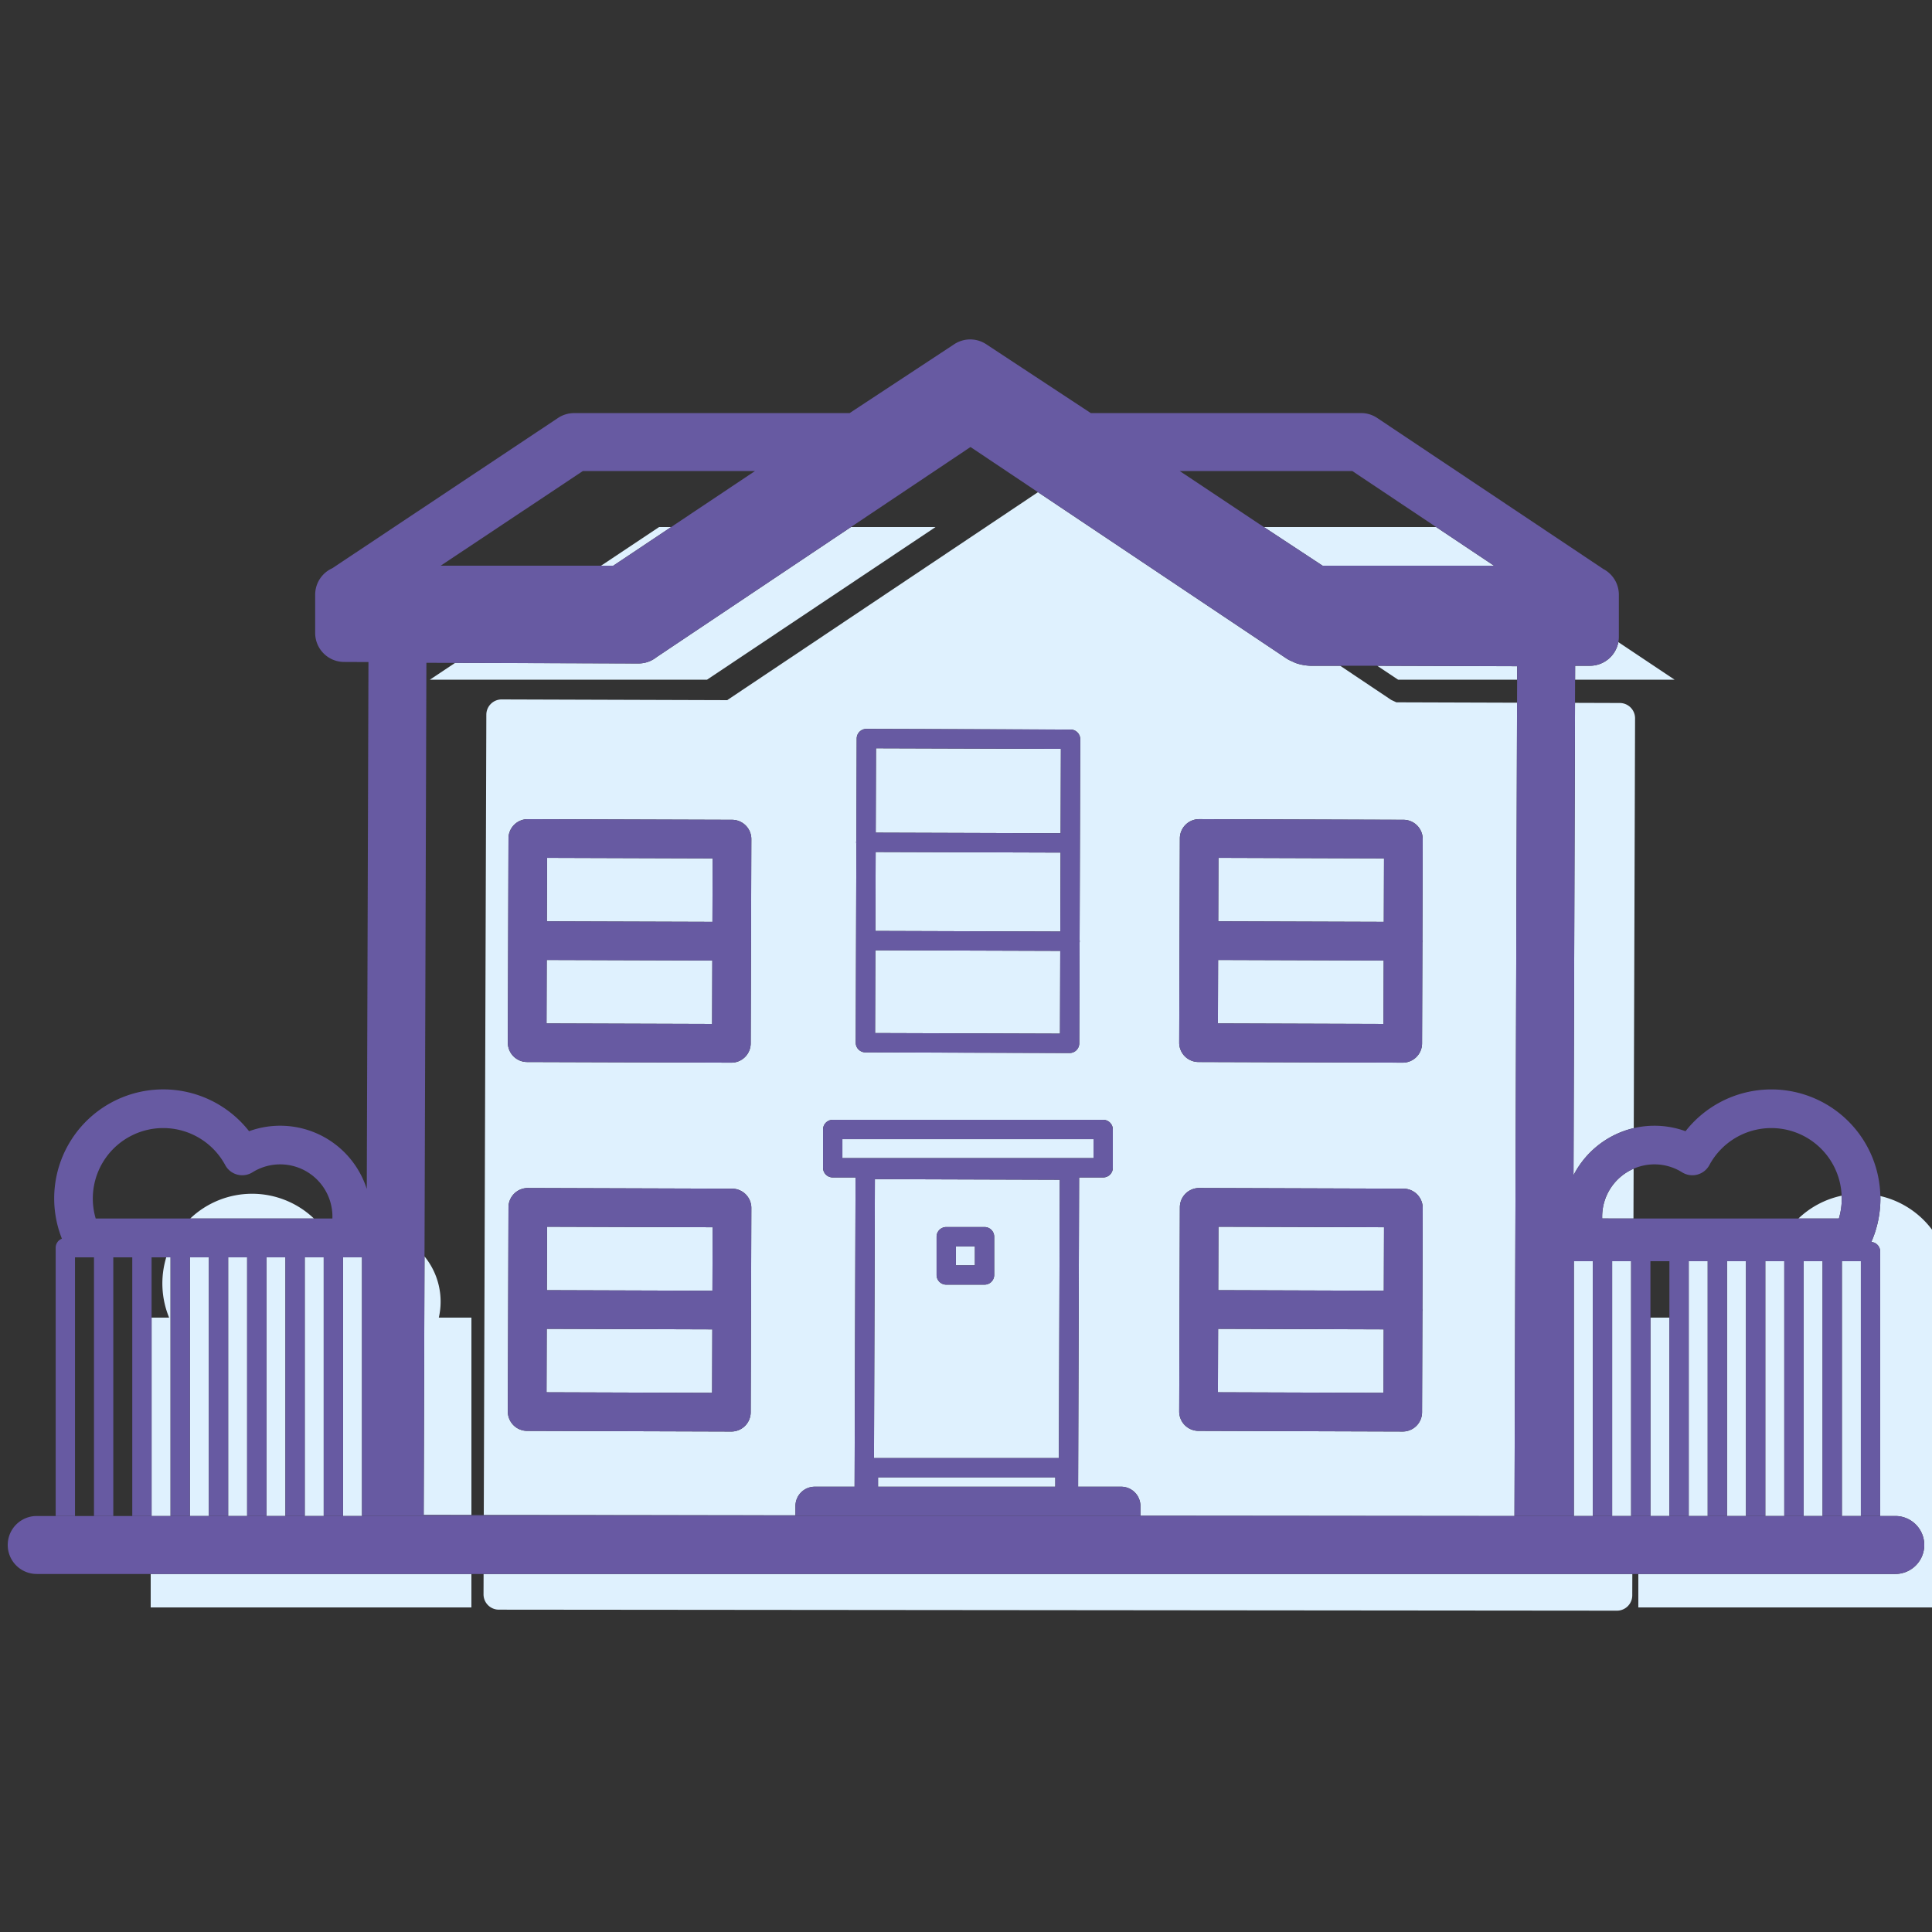 <svg xmlns="http://www.w3.org/2000/svg" viewBox="0 0 500 500"><rect x="0" y="0" width="500" height="500" fill="#333333" stroke="none"/><title>Artboard 2 copy 2</title><g id="Layer_2" data-name="Layer 2"><polygon points="371.678 136.403 349.971 121.902 305.308 121.902 325.937 135.639 327.096 136.403 371.678 136.403" style="fill:none"/><path d="M465.437,315.341a23.143,23.143,0,0,1,11.176-5.9,18.21,18.21,0,0,0-34.233-7.917,5,5,0,0,1-7.055,1.864,13.485,13.485,0,0,0-12.543-.932l-.042,12.881Z" style="fill:none"/><polygon points="356.432 172.306 355.445 172.303 346.842 172.303 360.05 181.142 361.371 181.747 392.612 181.848 392.631 175.902 361.832 175.902 356.432 172.306" style="fill:none"/><path d="M129.839,181.012l58.441.187v-.057l80.344-53.768L251.165,115.69,220.216,136.4h21.9l-59.133,39.5H111.254l6.54-4.355-7.442-.024-.49,153.635a18.533,18.533,0,0,1,3.7,15.842H122v51.092l3.2,0,.661-207.132A3.963,3.963,0,0,1,129.839,181.012Z" style="fill:none"/><path d="M42.021,332.165a23.219,23.219,0,0,1,1-6.765h-3.8V341h4.539A23.124,23.124,0,0,1,42.021,332.165Z" style="fill:none"/><rect x="427.132" y="326.4" width="4.909" height="14.6" style="fill:none"/><rect x="19.41" y="325.4" width="4.909" height="66.94" style="fill:none"/><rect x="29.319" y="325.4" width="4.91" height="66.94" style="fill:none"/><polygon points="170.573 136.403 173.682 136.403 195.389 121.902 150.842 121.902 114.049 146.402 155.556 146.402 170.573 136.403" style="fill:none"/><path d="M49.246,315.341a23.192,23.192,0,0,1,31.987,0h4.79c.006-.159.009-.32.009-.48a13.523,13.523,0,0,0-20.689-11.469,5,5,0,0,1-7.054-1.864,18.228,18.228,0,0,0-33.524,13.813Z" style="fill:none"/><rect x="39" y="407.341" width="83" height="8.659" style="fill:#dff1fe"/><path d="M113.566,341a18.533,18.533,0,0,0-3.7-15.842l-.214,66.923,12.352.011V341Z" style="fill:#dff1fe"/><rect x="427.132" y="341" width="4.909" height="51.341" style="fill:#dff1fe"/><path d="M502.9,341a23.217,23.217,0,0,0-16.269-31.463c0,.21.016.417.016.628a27.94,27.94,0,0,1-2.347,11.257,2.491,2.491,0,0,1,2.288,2.478v68.441h3.91a7.5,7.5,0,0,1,0,15H424V416h83V341Z" style="fill:#dff1fe"/><polygon points="155.556 146.402 158.712 146.402 173.682 136.403 170.573 136.403 155.556 146.402" style="fill:#dff1fe"/><path d="M182.986,175.9l59.133-39.5h-21.9L169.94,170.048a7.487,7.487,0,0,1-4.661,1.65h-.022l-47.463-.151-6.54,4.355Z" style="fill:#dff1fe"/><path d="M411.459,172.3h-3.815l-.012,3.6h25.745l-14.55-9.719A7.5,7.5,0,0,1,411.459,172.3Z" style="fill:#dff1fe"/><polygon points="342.284 146.402 386.647 146.402 371.678 136.403 327.096 136.403 342.284 146.402" style="fill:#dff1fe"/><polygon points="356.432 172.306 361.832 175.902 392.631 175.902 392.643 172.424 356.432 172.306" style="fill:#dff1fe"/><path d="M49.246,315.341H81.233a23.192,23.192,0,0,0-31.987,0Z" style="fill:#dff1fe"/><rect x="78.868" y="325.4" width="4.91" height="66.94" style="fill:#dff1fe"/><rect x="68.959" y="325.4" width="4.909" height="66.94" style="fill:#dff1fe"/><path d="M44.139,325.4H43.025a23.248,23.248,0,0,0,.743,15.6H39.229v51.341h4.91Z" style="fill:#dff1fe"/><rect x="59.049" y="325.4" width="4.91" height="66.94" style="fill:#dff1fe"/><rect x="88.778" y="325.4" width="4.91" height="66.94" style="fill:#dff1fe"/><rect x="49.139" y="325.4" width="4.91" height="66.94" style="fill:#dff1fe"/><path d="M475.905,315.341a18.157,18.157,0,0,0,.744-5.176c0-.243-.027-.479-.036-.72a23.143,23.143,0,0,0-11.176,5.9Z" style="fill:#dff1fe"/><rect x="446.951" y="326.4" width="4.91" height="65.94" style="fill:#dff1fe"/><rect x="437.041" y="326.4" width="4.91" height="65.94" style="fill:#dff1fe"/><rect x="476.681" y="326.4" width="4.909" height="65.94" style="fill:#dff1fe"/><rect x="466.771" y="326.4" width="4.91" height="65.94" style="fill:#dff1fe"/><rect x="456.861" y="326.4" width="4.909" height="65.94" style="fill:#dff1fe"/><rect x="239.677" y="180.724" width="21.84" height="47.852" transform="translate(45.147 454.592) rotate(-89.817)" style="fill:#dff1fe"/><rect x="240.296" y="206.861" width="20.435" height="47.852" transform="translate(18.927 480.562) rotate(-89.817)" style="fill:#dff1fe"/><rect x="154.765" y="304.33" width="16.426" height="42.852" transform="translate(-163.296 487.694) rotate(-89.817)" style="fill:#dff1fe"/><rect x="239.718" y="232.792" width="21.426" height="47.852" transform="translate(-7.085 506.327) rotate(-89.817)" style="fill:#dff1fe"/><rect x="328.517" y="304.33" width="16.426" height="42.852" transform="translate(9.894 661.438) rotate(-89.816)" style="fill:#dff1fe"/><rect x="154.681" y="330.756" width="16.426" height="42.853" transform="translate(-189.81 513.943) rotate(-89.816)" style="fill:#dff1fe"/><rect x="154.765" y="208.866" width="16.426" height="42.852" transform="translate(-67.832 392.534) rotate(-89.817)" style="fill:#dff1fe"/><rect x="154.681" y="235.291" width="16.426" height="42.853" transform="translate(-94.346 418.786) rotate(-89.816)" style="fill:#dff1fe"/><rect x="328.433" y="330.756" width="16.426" height="42.852" transform="translate(-16.617 687.694) rotate(-89.816)" style="fill:#dff1fe"/><path d="M360.05,181.142,346.842,172.3h-7.724a12.743,12.743,0,0,1-3.867-.736l-1.321-.6a7.5,7.5,0,0,1-1.051-.587l-64.255-43L188.28,181.142v.057l-58.441-.187a3.963,3.963,0,0,0-3.976,3.951L125.2,392.1l80.663.074v-2.414a5,5,0,0,1,5-5h10.3l.255-80.036h-5.912a2.5,2.5,0,0,1-2.5-2.5v-9.91a2.5,2.5,0,0,1,2.5-2.5H285.5a2.5,2.5,0,0,1,2.5,2.5v9.91a2.5,2.5,0,0,1-2.5,2.5h-6.227l-.255,80.036h11.126a5,5,0,0,1,5,5v2.5l96.8.088.672-210.49-31.241-.1ZM194.394,339.069c0,.107-.026.206-.033.311l-.083,26.115a5,5,0,0,1-5,4.984h-.015l-52.853-.168a5,5,0,0,1-4.984-5.016l.169-52.852a5,5,0,0,1,5-4.984h.015l52.852.168a5,5,0,0,1,4.984,5.016l-.083,26.116C194.369,338.864,194.394,338.963,194.394,339.069Zm-.031-95.775c.006.1.031.2.031.31s-.026.206-.033.311l-.083,26.115a5,5,0,0,1-5,4.985h-.015l-52.853-.168a5,5,0,0,1-4.984-5.016l.169-52.852a5,5,0,0,1,5-4.985h.015l52.852.169a5,5,0,0,1,4.984,5.016Zm85.068.3a2.556,2.556,0,0,1-.033.318l-.084,26.107a2.5,2.5,0,0,1-2.5,2.493h-.007l-52.852-.168a2.5,2.5,0,0,1-2.492-2.508l.164-51.363a2.556,2.556,0,0,1-.049-.5,2.53,2.53,0,0,1,.052-.5l.084-26.342a2.5,2.5,0,0,1,2.5-2.493h.008l52.851.168a2.5,2.5,0,0,1,2.492,2.508l-.165,51.959A2.505,2.505,0,0,1,279.431,243.6Zm88.715,95.472c0,.108-.026.209-.033.316l-.084,26.11a5,5,0,0,1-5,4.984h-.015l-52.852-.168a5,5,0,0,1-4.984-5.016l.169-52.852a5,5,0,0,1,5-4.984h.015l52.852.168a5,5,0,0,1,4.984,5.016l-.083,26.112C368.121,338.861,368.146,338.962,368.146,339.069Zm.052-121.89-.083,26.111c.006.106.031.207.031.314s-.026.209-.033.316l-.084,26.11a5,5,0,0,1-5,4.985h-.015l-52.852-.168a5,5,0,0,1-4.984-5.016l.169-52.852a5,5,0,0,1,5-4.985h.015l52.852.169A5,5,0,0,1,368.2,217.179Z" style="fill:#dff1fe"/><path d="M395.429,407.341H125.154l-.017,5.261a3.963,3.963,0,0,0,3.951,3.976l289.364.262a3.963,3.963,0,0,0,3.976-3.951l.018-5.548H395.429Z" style="fill:#dff1fe"/><rect x="328.517" y="208.866" width="16.426" height="42.852" transform="translate(105.358 566.28) rotate(-89.816)" style="fill:#dff1fe"/><rect x="328.433" y="235.292" width="16.426" height="42.852" transform="translate(78.847 592.536) rotate(-89.816)" style="fill:#dff1fe"/><rect x="417.222" y="326.4" width="4.91" height="65.94" style="fill:#dff1fe"/><rect x="218.009" y="294.809" width="64.991" height="4.91" style="fill:#dff1fe"/><path d="M422.74,315.341l.042-12.881a13.539,13.539,0,0,0-8.144,12.4c0,.16,0,.321.008.48Z" style="fill:#dff1fe"/><path d="M422.815,291.957l.339-106.046a3.963,3.963,0,0,0-3.95-3.976l-11.591-.038-.391,122.265A23.609,23.609,0,0,1,422.815,291.957Z" style="fill:#dff1fe"/><rect x="407.312" y="326.4" width="4.91" height="65.94" style="fill:#dff1fe"/><path d="M226.189,377.346h47.852l.23-72.028-47.851-.153Zm16.2-57.289a2.5,2.5,0,0,1,2.5-2.5h9.91a2.5,2.5,0,0,1,2.5,2.5v9.909a2.5,2.5,0,0,1-2.5,2.5h-9.91a2.5,2.5,0,0,1-2.5-2.5Z" style="fill:#dff1fe"/><rect x="247.389" y="322.557" width="4.91" height="4.909" style="fill:#dff1fe"/><rect x="227.239" y="382.346" width="45.87" height="2.409" style="fill:#dff1fe"/><path d="M189.462,307.627l-52.852-.168H136.6a5,5,0,0,0-5,4.984l-.169,52.852a5,5,0,0,0,4.984,5.016l52.853.168h.015a5,5,0,0,0,5-4.984l.083-26.115c.007-.105.032-.2.033-.311s-.025-.205-.031-.31l.083-26.116A5,5,0,0,0,189.462,307.627Zm-5.031,9.984-.053,16.427-42.852-.137.053-16.426Zm-42.99,42.715.053-16.425,42.852.137-.052,16.426Z" style="fill:#675aa2"/><path d="M366.745,309.1a5,5,0,0,0-3.531-1.476l-52.852-.168h-.015a5,5,0,0,0-5,4.984l-.169,52.852a5,5,0,0,0,4.984,5.016l52.852.168h.015a5,5,0,0,0,5-4.984l.084-26.11c.007-.107.032-.208.033-.316s-.025-.208-.031-.314l.083-26.112A5,5,0,0,0,366.745,309.1Zm-8.562,8.508-.053,16.427-42.852-.137.053-16.426Zm-42.99,42.715.053-16.425,42.852.137-.053,16.426Z" style="fill:#675aa2"/><path d="M189.462,212.163l-52.852-.169H136.6a5,5,0,0,0-5,4.985l-.169,52.852a5,5,0,0,0,4.984,5.016l52.853.168h.015a5,5,0,0,0,5-4.985l.083-26.115c.007-.1.032-.2.033-.311s-.025-.205-.031-.31l.083-26.115A5,5,0,0,0,189.462,212.163Zm-5.031,9.984-.053,16.426-42.852-.136.053-16.427Zm-42.99,42.715.053-16.425,42.852.136L184.294,265Z" style="fill:#675aa2"/><path d="M310.347,211.994a5,5,0,0,0-5,4.985l-.169,52.852a5,5,0,0,0,4.984,5.016l52.852.168h.015a5,5,0,0,0,5-4.985l.084-26.11c.007-.107.032-.207.033-.316s-.025-.208-.031-.314l.083-26.111a5,5,0,0,0-4.984-5.016l-52.852-.169Zm4.846,52.868.053-16.425,42.852.136L358.045,265Zm42.99-42.715-.053,16.426-42.852-.136.053-16.427Z" style="fill:#675aa2"/><path d="M278.839,189.553a2.5,2.5,0,0,0-1.766-.739l-52.851-.168h-.008a2.5,2.5,0,0,0-2.5,2.493l-.084,26.342a2.53,2.53,0,0,0-.052.5,2.556,2.556,0,0,0,.049.5l-.164,51.363a2.5,2.5,0,0,0,2.492,2.508l52.852.168h.007a2.5,2.5,0,0,0,2.5-2.493l.084-26.107a2.556,2.556,0,0,0,.033-.318,2.505,2.505,0,0,0-.031-.316l.165-51.959A2.492,2.492,0,0,0,278.839,189.553ZM226.62,220.494l47.852.152-.065,20.435-47.852-.152Zm47.938-26.687-.07,21.839-47.852-.152.07-21.84Zm-48.087,73.547.068-21.425,47.852.152-.069,21.426Z" style="fill:#675aa2"/><path d="M19.41,325.4h4.909v66.941h5V325.4h4.91v66.941h5V325.4h4.91v66.941h5V325.4h4.91v66.941h5V325.4h4.91v66.941h5V325.4h4.909v66.941h5V325.4h4.91v66.941h5V325.4h4.91v66.941H407.312V326.4h4.91v65.941h5V326.4h4.91v65.941h5V326.4h4.909v65.941h5V326.4h4.91v65.941h5V326.4h4.91v65.941h5V326.4h4.91v65.941h5V326.4h4.91v65.941h5V326.4h4.909v65.941h5V323.9a2.491,2.491,0,0,0-2.288-2.478,27.94,27.94,0,0,0,2.347-11.257c0-.211-.011-.418-.016-.628a28.217,28.217,0,0,0-50.42-16.781,23.525,23.525,0,0,0-28.991,11.406l.391-122.265.019-6,.012-3.6h3.815a7.523,7.523,0,0,0,7.5-7.5V153.9a7.5,7.5,0,0,0-4.025-6.643l-58.523-39.093a7.5,7.5,0,0,0-4.166-1.264H282.291L255.4,89.2a7.526,7.526,0,0,0-8.62,0l-26.9,17.709H148.573a7.5,7.5,0,0,0-4.157,1.258L86,147.062a7.5,7.5,0,0,0-4.434,6.84v9.91a7.5,7.5,0,0,0,7.466,7.5l6.325.028-.435,136.369a23.528,23.528,0,0,0-30.461-14.953,28.218,28.218,0,0,0-48.441,27.817A2.494,2.494,0,0,0,14.41,322.9v69.441h5Zm198.6-25.681v-4.91H283v4.91Zm55.1,85.036h-45.87v-2.409h45.87Zm.932-7.409H226.189l.231-72.181,47.851.153ZM422.782,302.46a13.485,13.485,0,0,1,12.543.932,5,5,0,0,0,7.055-1.864,18.21,18.21,0,0,1,34.233,7.917c.009.241.036.477.036.72a18.157,18.157,0,0,1-.744,5.176H414.646c0-.159-.008-.32-.008-.48A13.539,13.539,0,0,1,422.782,302.46Zm-30.17-120.612-.672,210.49-96.8-.088v-2.5a5,5,0,0,0-5-5H279.018l.255-80.036H285.5a2.5,2.5,0,0,0,2.5-2.5v-9.91a2.5,2.5,0,0,0-2.5-2.5H215.509a2.5,2.5,0,0,0-2.5,2.5v9.91a2.5,2.5,0,0,0,2.5,2.5h5.912l-.255,80.036h-10.3a5,5,0,0,0-5,5v2.414L125.2,392.1l-3.2,0-12.352-.011.214-66.923.49-153.635,7.442.024,47.463.151h.022a7.487,7.487,0,0,0,4.661-1.65L220.216,136.4l30.949-20.713,17.459,11.684,64.255,43a7.5,7.5,0,0,0,1.051.587l1.321.6a12.743,12.743,0,0,0,3.867.736h16.327l.987,0,36.211.118-.012,3.478Zm-87.3-59.946h44.663l21.707,14.5,14.969,10H342.284l-15.188-10-1.159-.764Zm-154.466,0h44.547l-21.707,14.5-14.97,10H114.049ZM42.242,291.944a18.219,18.219,0,0,1,16.047,9.584,5,5,0,0,0,7.054,1.864,13.523,13.523,0,0,1,20.689,11.469c0,.16,0,.321-.009.48H24.765a18.241,18.241,0,0,1,17.477-23.4Z" style="fill:#675aa2"/><path d="M244.889,332.466h9.91a2.5,2.5,0,0,0,2.5-2.5v-9.909a2.5,2.5,0,0,0-2.5-2.5h-9.91a2.5,2.5,0,0,0-2.5,2.5v9.909A2.5,2.5,0,0,0,244.889,332.466Zm2.5-9.909h4.91v4.909h-4.91Z" style="fill:#675aa2"/><path d="M498,399.841a7.5,7.5,0,0,0-7.5-7.5H9.5a7.5,7.5,0,0,0,0,15h481A7.5,7.5,0,0,0,498,399.841Z" style="fill:#6859a3"/></g></svg>